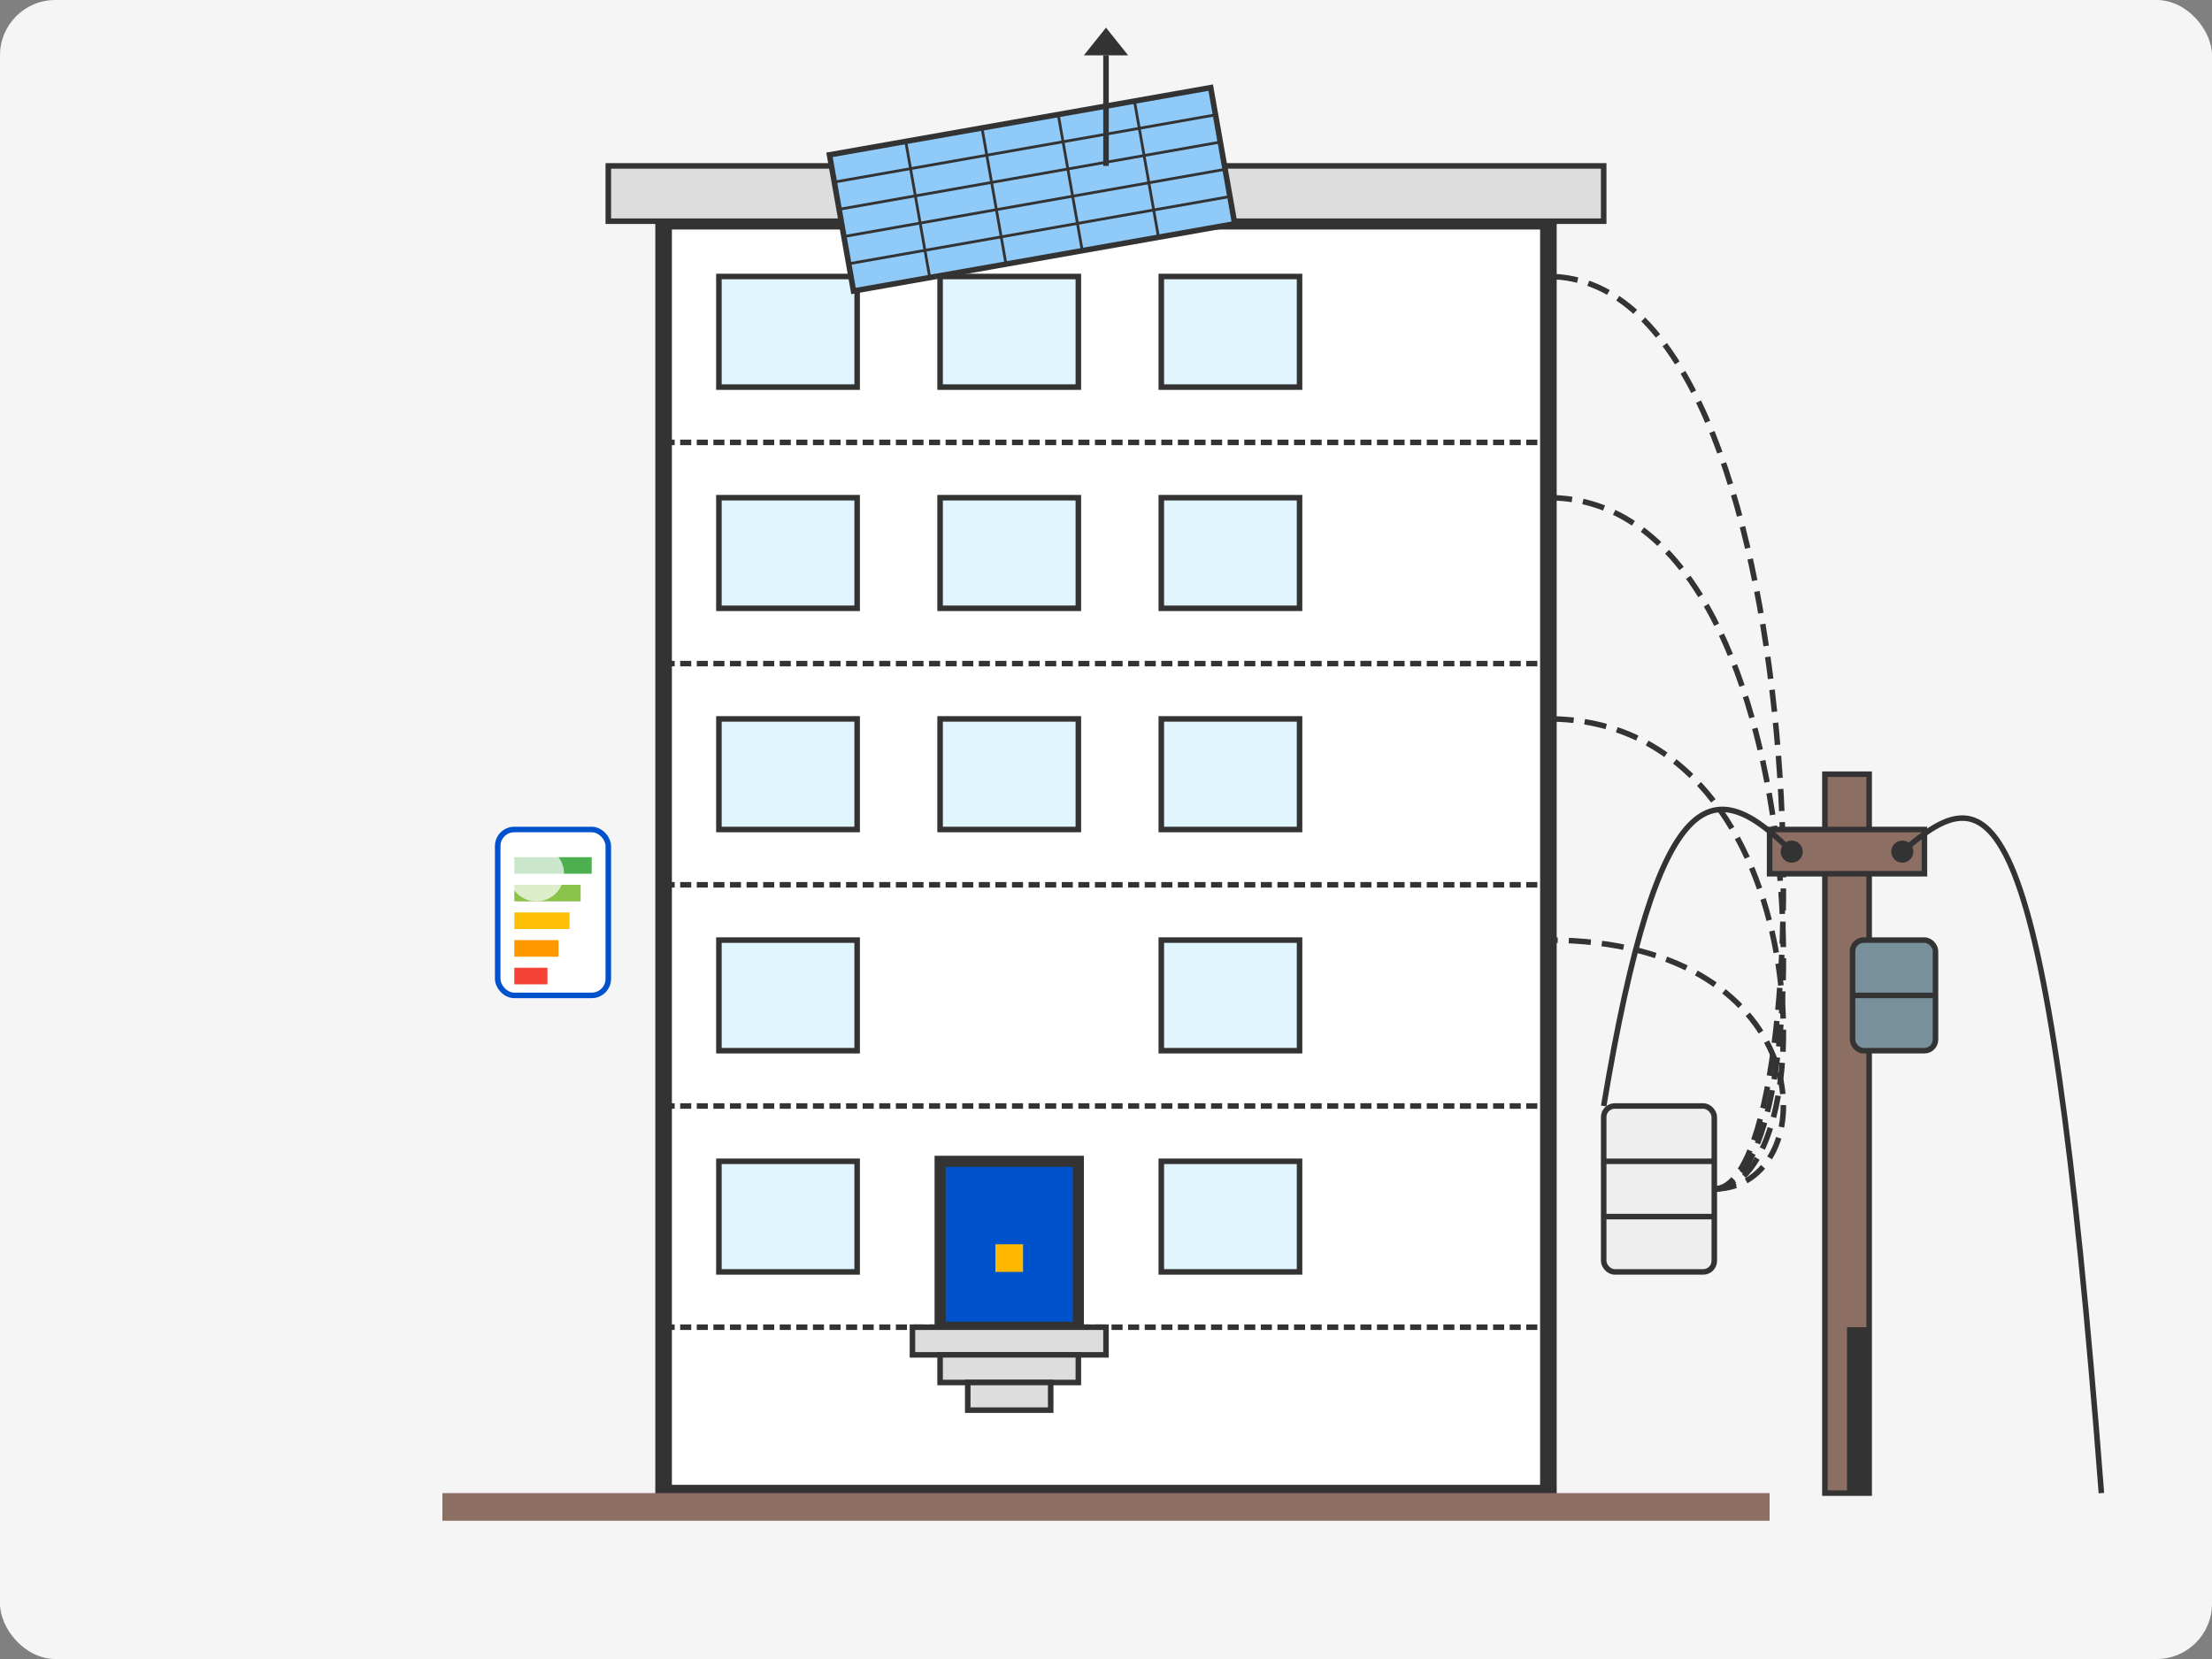 <svg xmlns="http://www.w3.org/2000/svg" width="400" height="300" viewBox="0 0 400 300">
  <rect x="0" y="0" width="400" height="300" fill="#808080" stroke="none"/>
  <!-- Background -->
  <rect width="400" height="300" fill="#f5f5f5" rx="10" ry="10"/>
  
  <!-- Main building structure -->
  <rect x="120" y="40" width="160" height="230" fill="#ffffff" stroke="#333333" stroke-width="3"/>
  
  <!-- Floor lines -->
  <line x1="120" y1="80" x2="280" y2="80" stroke="#333333" stroke-width="1" stroke-dasharray="2 1"/>
  <line x1="120" y1="120" x2="280" y2="120" stroke="#333333" stroke-width="1" stroke-dasharray="2 1"/>
  <line x1="120" y1="160" x2="280" y2="160" stroke="#333333" stroke-width="1" stroke-dasharray="2 1"/>
  <line x1="120" y1="200" x2="280" y2="200" stroke="#333333" stroke-width="1" stroke-dasharray="2 1"/>
  <line x1="120" y1="240" x2="280" y2="240" stroke="#333333" stroke-width="1" stroke-dasharray="2 1"/>
  
  <!-- Windows - left side -->
  <rect x="130" y="50" width="25" height="20" fill="#e1f5fe" stroke="#333333" stroke-width="1"/>
  <rect x="130" y="90" width="25" height="20" fill="#e1f5fe" stroke="#333333" stroke-width="1"/>
  <rect x="130" y="130" width="25" height="20" fill="#e1f5fe" stroke="#333333" stroke-width="1"/>
  <rect x="130" y="170" width="25" height="20" fill="#e1f5fe" stroke="#333333" stroke-width="1"/>
  <rect x="130" y="210" width="25" height="20" fill="#e1f5fe" stroke="#333333" stroke-width="1"/>
  
  <!-- Windows - middle -->
  <rect x="170" y="50" width="25" height="20" fill="#e1f5fe" stroke="#333333" stroke-width="1"/>
  <rect x="170" y="90" width="25" height="20" fill="#e1f5fe" stroke="#333333" stroke-width="1"/>
  <rect x="170" y="130" width="25" height="20" fill="#e1f5fe" stroke="#333333" stroke-width="1"/>
  
  <!-- Entrance door -->
  <rect x="170" y="210" width="25" height="30" fill="#0052cc" stroke="#333333" stroke-width="2"/>
  <rect x="180" y="225" width="5" height="5" fill="#ffb700"/> <!-- Door handle -->
  
  <!-- Windows - right side -->
  <rect x="210" y="50" width="25" height="20" fill="#e1f5fe" stroke="#333333" stroke-width="1"/>
  <rect x="210" y="90" width="25" height="20" fill="#e1f5fe" stroke="#333333" stroke-width="1"/>
  <rect x="210" y="130" width="25" height="20" fill="#e1f5fe" stroke="#333333" stroke-width="1"/>
  <rect x="210" y="170" width="25" height="20" fill="#e1f5fe" stroke="#333333" stroke-width="1"/>
  <rect x="210" y="210" width="25" height="20" fill="#e1f5fe" stroke="#333333" stroke-width="1"/>
  
  <!-- Roof elements -->
  <rect x="110" y="30" width="180" height="10" fill="#dddddd" stroke="#333333" stroke-width="1"/>
  
  <!-- Electrical elements -->
  <!-- Main electrical panel -->
  <rect x="290" y="200" width="20" height="30" fill="#eeeeee" stroke="#333333" stroke-width="1" rx="2" ry="2"/>
  <line x1="290" y1="210" x2="310" y2="210" stroke="#333333" stroke-width="1"/>
  <line x1="290" y1="220" x2="310" y2="220" stroke="#333333" stroke-width="1"/>
  
  <!-- Power lines to building -->
  <path d="M310 215 C330 215, 330 130, 280 130" stroke="#333333" stroke-width="1" fill="none" stroke-dasharray="4 2"/>
  <path d="M310 215 C330 215, 330 170, 280 170" stroke="#333333" stroke-width="1" fill="none" stroke-dasharray="4 2"/>
  <path d="M310 215 C330 215, 330 90, 280 90" stroke="#333333" stroke-width="1" fill="none" stroke-dasharray="4 2"/>
  <path d="M310 215 C330 215, 330 50, 280 50" stroke="#333333" stroke-width="1" fill="none" stroke-dasharray="4 2"/>
  
  <!-- Power pole -->
  <rect x="330" y="140" width="8" height="130" fill="#8d6e63" stroke="#333333" stroke-width="1"/>
  <rect x="320" y="150" width="28" height="8" fill="#8d6e63" stroke="#333333" stroke-width="1"/>
  <circle cx="324" cy="154" r="2" fill="#333333"/>
  <circle cx="344" cy="154" r="2" fill="#333333"/>
  
  <!-- Power lines from pole -->
  <path d="M324 154 C310 140, 300 140, 290 200" stroke="#333333" stroke-width="1" fill="none"/>
  <path d="M344 154 C360 140, 370 140, 380 270" stroke="#333333" stroke-width="1" fill="none"/>
  
  <!-- Transformer -->
  <rect x="335" y="170" width="15" height="20" fill="#78909c" stroke="#333333" stroke-width="1" rx="2" ry="2"/>
  <line x1="335" y1="180" x2="350" y2="180" stroke="#333333" stroke-width="1"/>
  
  <!-- Ground wire -->
  <path d="M334 270 L334 240 L338 240 L338 270 Z" fill="#333333"/>
  
  <!-- Ground -->
  <rect x="80" y="270" width="240" height="5" fill="#8d6e63"/>
  
  <!-- Solar panels on roof -->
  <g transform="translate(150, 28) rotate(-10)">
    <rect width="70" height="25" fill="#90caf9" stroke="#333333" stroke-width="1"/>
    <line x1="0" y1="5" x2="70" y2="5" stroke="#333333" stroke-width="0.5"/>
    <line x1="0" y1="10" x2="70" y2="10" stroke="#333333" stroke-width="0.5"/>
    <line x1="0" y1="15" x2="70" y2="15" stroke="#333333" stroke-width="0.5"/>
    <line x1="0" y1="20" x2="70" y2="20" stroke="#333333" stroke-width="0.5"/>
    <line x1="14" y1="0" x2="14" y2="25" stroke="#333333" stroke-width="0.5"/>
    <line x1="28" y1="0" x2="28" y2="25" stroke="#333333" stroke-width="0.5"/>
    <line x1="42" y1="0" x2="42" y2="25" stroke="#333333" stroke-width="0.5"/>
    <line x1="56" y1="0" x2="56" y2="25" stroke="#333333" stroke-width="0.5"/>
  </g>
  
  <!-- Lightning rod -->
  <line x1="200" y1="30" x2="200" y2="10" stroke="#333333" stroke-width="1"/>
  <polygon points="196,10 204,10 200,5" fill="#333333"/>
  
  <!-- Steps leading to entrance -->
  <rect x="165" y="240" width="35" height="5" fill="#dddddd" stroke="#333333" stroke-width="1"/>
  <rect x="170" y="245" width="25" height="5" fill="#dddddd" stroke="#333333" stroke-width="1"/>
  <rect x="175" y="250" width="15" height="5" fill="#dddddd" stroke="#333333" stroke-width="1"/>
  
  <!-- Energy efficiency rating icon -->
  <g transform="translate(90, 150)">
    <rect width="20" height="30" fill="#ffffff" stroke="#0052cc" stroke-width="1" rx="3" ry="3"/>
    <rect x="3" y="5" width="14" height="3" fill="#4caf50"/>
    <rect x="3" y="10" width="12" height="3" fill="#8bc34a"/>
    <rect x="3" y="15" width="10" height="3" fill="#ffc107"/>
    <rect x="3" y="20" width="8" height="3" fill="#ff9800"/>
    <rect x="3" y="25" width="6" height="3" fill="#f44336"/>
    <circle cx="7" cy="8" r="5" fill="#ffffff" fill-opacity="0.7"/>
  </g>
</svg>